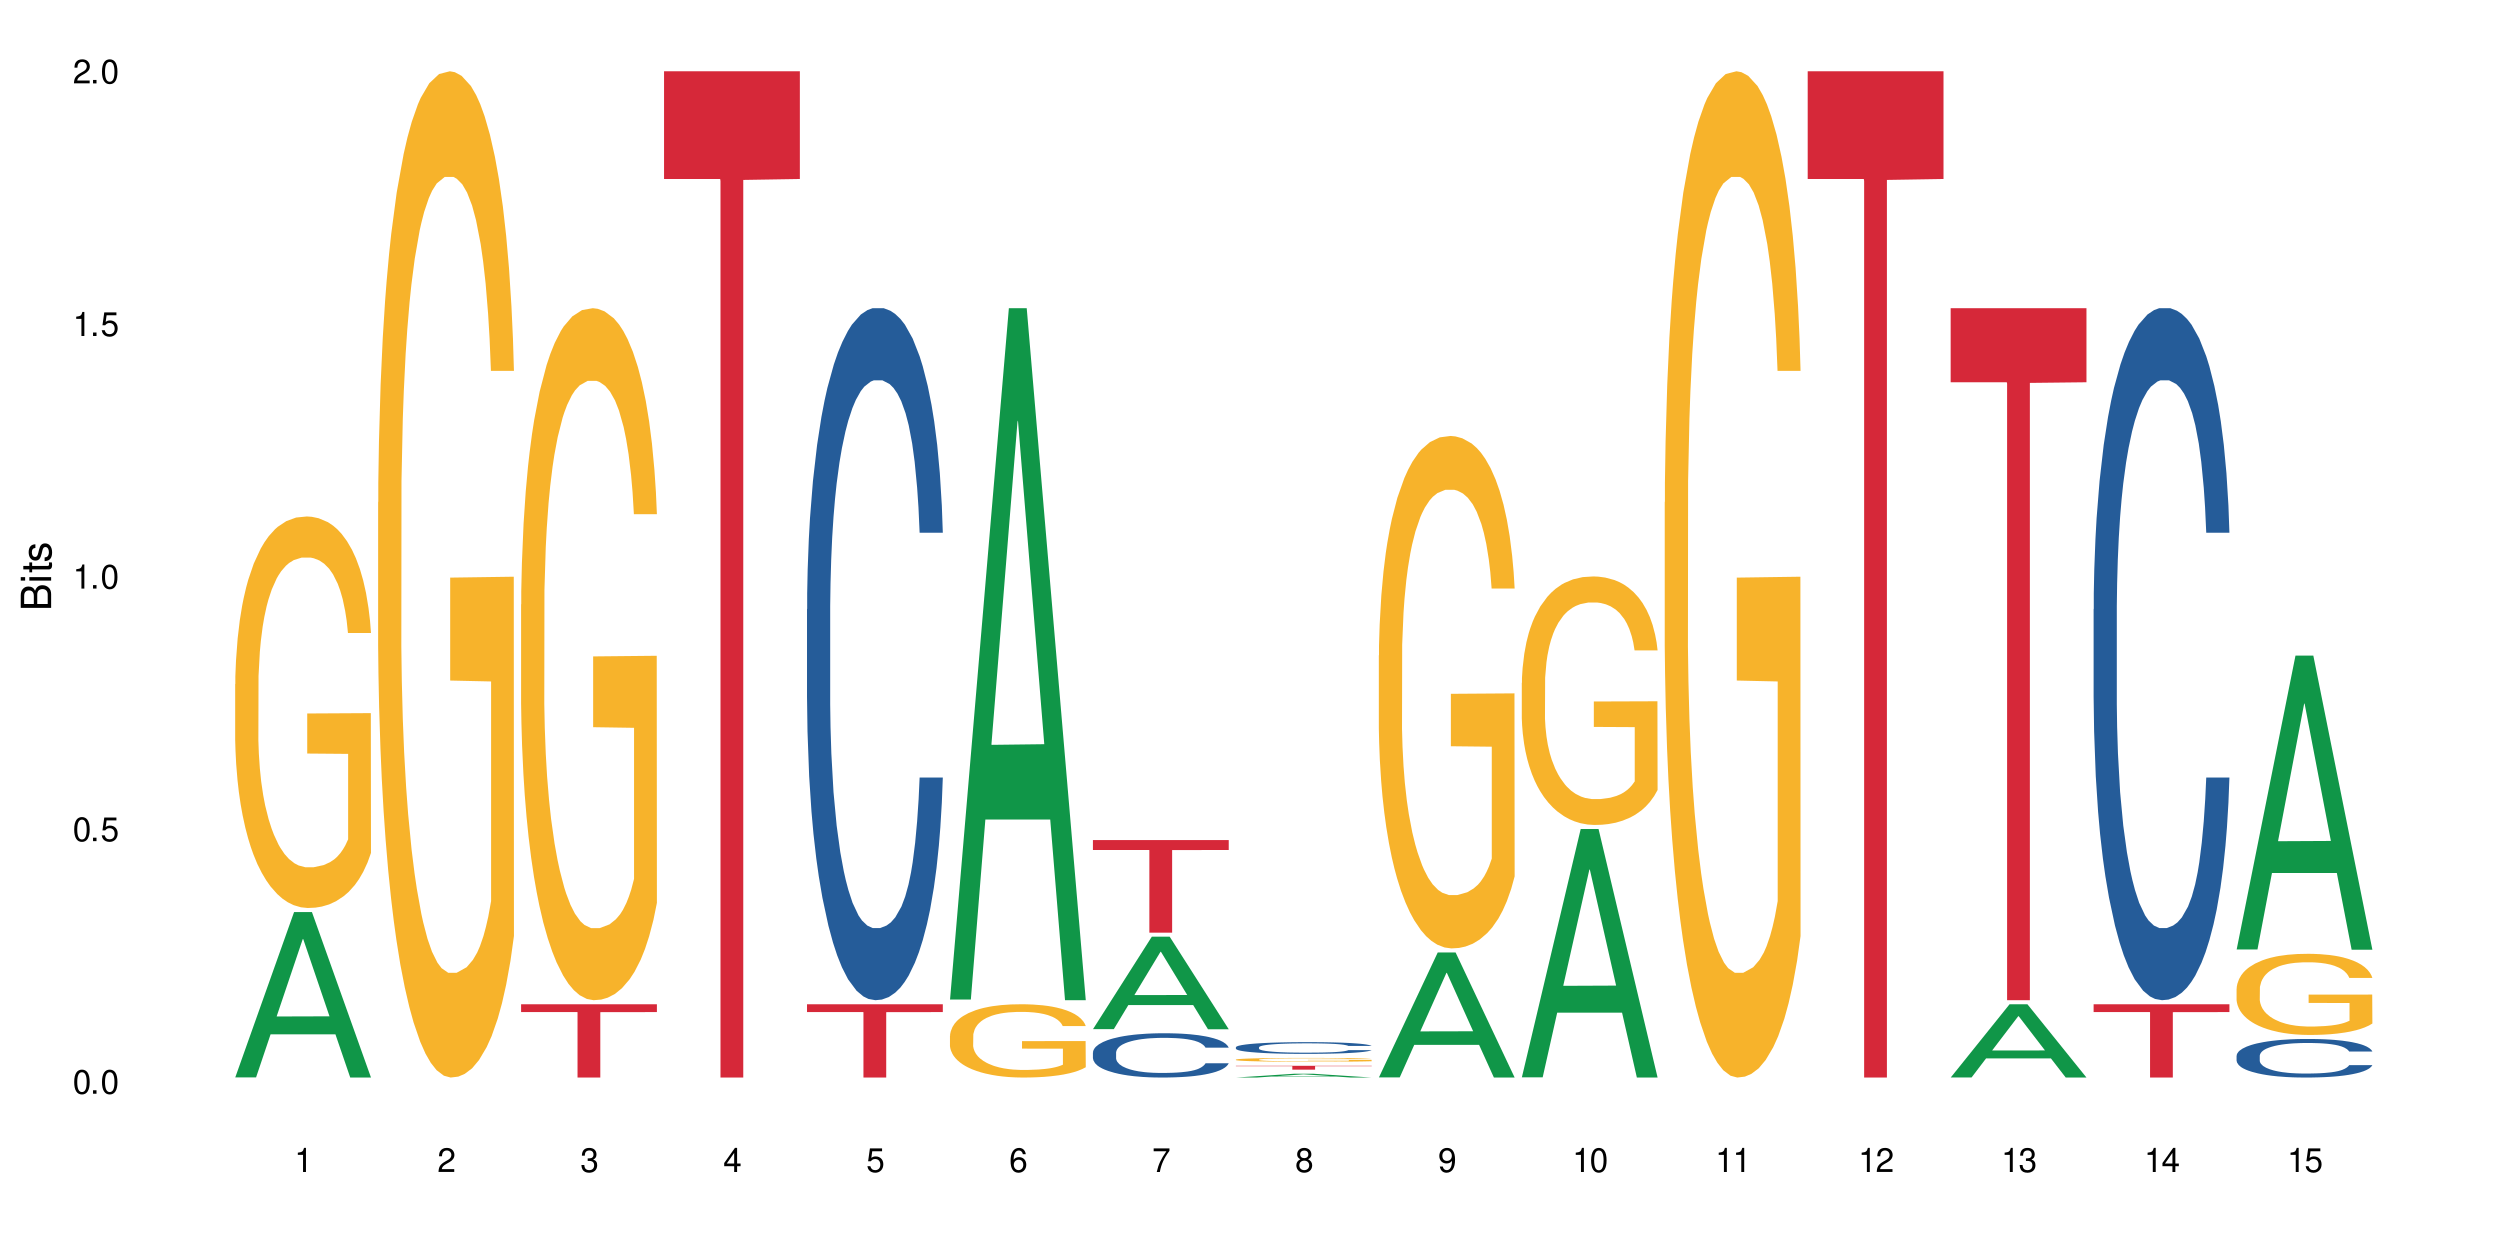 <?xml version="1.0" encoding="UTF-8"?>
<svg xmlns="http://www.w3.org/2000/svg" xmlns:xlink="http://www.w3.org/1999/xlink" width="720" height="360" viewBox="0 0 720 360">
<defs>
<g>
<g id="glyph-0-0">
</g>
<g id="glyph-0-1">
<path d="M 2.641 -6.938 C 2 -6.938 1.422 -6.656 1.078 -6.172 C 0.641 -5.562 0.406 -4.641 0.406 -3.359 C 0.406 -1.016 1.188 0.219 2.641 0.219 C 4.078 0.219 4.859 -1.016 4.859 -3.297 C 4.859 -4.641 4.656 -5.547 4.203 -6.172 C 3.844 -6.656 3.281 -6.938 2.641 -6.938 Z M 2.641 -6.188 C 3.547 -6.188 4 -5.25 4 -3.375 C 4 -1.406 3.562 -0.484 2.625 -0.484 C 1.734 -0.484 1.281 -1.438 1.281 -3.344 C 1.281 -5.25 1.734 -6.188 2.641 -6.188 Z M 2.641 -6.188 "/>
</g>
<g id="glyph-0-2">
<path d="M 1.828 -1 L 0.828 -1 L 0.828 0 L 1.828 0 Z M 1.828 -1 "/>
</g>
<g id="glyph-0-3">
<path d="M 4.562 -6.797 L 1.062 -6.797 L 0.547 -3.094 L 1.328 -3.094 C 1.719 -3.562 2.047 -3.734 2.578 -3.734 C 3.484 -3.734 4.062 -3.109 4.062 -2.094 C 4.062 -1.125 3.484 -0.531 2.578 -0.531 C 1.828 -0.531 1.375 -0.906 1.188 -1.672 L 0.328 -1.672 C 0.453 -1.109 0.547 -0.844 0.75 -0.594 C 1.125 -0.078 1.828 0.219 2.594 0.219 C 3.969 0.219 4.922 -0.781 4.922 -2.219 C 4.922 -3.562 4.031 -4.484 2.719 -4.484 C 2.25 -4.484 1.859 -4.359 1.469 -4.062 L 1.734 -5.969 L 4.562 -5.969 Z M 4.562 -6.797 "/>
</g>
<g id="glyph-0-4">
<path d="M 2.484 -4.938 L 2.484 0 L 3.328 0 L 3.328 -6.938 L 2.766 -6.938 C 2.469 -5.875 2.281 -5.734 0.984 -5.562 L 0.984 -4.938 Z M 2.484 -4.938 "/>
</g>
<g id="glyph-0-5">
<path d="M 4.859 -0.828 L 1.281 -0.828 C 1.359 -1.406 1.672 -1.781 2.5 -2.281 L 3.469 -2.828 C 4.406 -3.344 4.906 -4.062 4.906 -4.906 C 4.906 -5.484 4.672 -6.031 4.266 -6.406 C 3.859 -6.766 3.375 -6.938 2.719 -6.938 C 1.859 -6.938 1.219 -6.625 0.844 -6.031 C 0.609 -5.672 0.5 -5.234 0.484 -4.531 L 1.328 -4.531 C 1.359 -5.016 1.406 -5.281 1.531 -5.516 C 1.75 -5.938 2.188 -6.203 2.703 -6.203 C 3.469 -6.203 4.031 -5.641 4.031 -4.891 C 4.031 -4.344 3.719 -3.859 3.125 -3.516 L 2.234 -3 C 0.812 -2.172 0.406 -1.531 0.328 -0.016 L 4.859 -0.016 Z M 4.859 -0.828 "/>
</g>
<g id="glyph-0-6">
<path d="M 2.125 -3.188 L 2.578 -3.188 C 3.5 -3.188 3.984 -2.766 3.984 -1.922 C 3.984 -1.062 3.469 -0.531 2.594 -0.531 C 1.656 -0.531 1.203 -1 1.156 -2.016 L 0.312 -2.016 C 0.344 -1.453 0.438 -1.094 0.609 -0.781 C 0.953 -0.109 1.625 0.219 2.547 0.219 C 3.953 0.219 4.859 -0.625 4.859 -1.938 C 4.859 -2.828 4.516 -3.297 3.703 -3.594 C 4.344 -3.844 4.656 -4.328 4.656 -5.031 C 4.656 -6.219 3.875 -6.938 2.578 -6.938 C 1.203 -6.938 0.484 -6.172 0.453 -4.703 L 1.297 -4.703 C 1.312 -5.125 1.344 -5.359 1.453 -5.578 C 1.641 -5.969 2.062 -6.203 2.594 -6.203 C 3.344 -6.203 3.797 -5.75 3.797 -5 C 3.797 -4.516 3.609 -4.219 3.25 -4.047 C 3.016 -3.953 2.703 -3.922 2.125 -3.906 Z M 2.125 -3.188 "/>
</g>
<g id="glyph-0-7">
<path d="M 3.141 -1.672 L 3.141 0 L 3.984 0 L 3.984 -1.672 L 4.984 -1.672 L 4.984 -2.438 L 3.984 -2.438 L 3.984 -6.938 L 3.359 -6.938 L 0.266 -2.578 L 0.266 -1.672 Z M 3.141 -2.438 L 1 -2.438 L 3.141 -5.5 Z M 3.141 -2.438 "/>
</g>
<g id="glyph-0-8">
<path d="M 4.781 -5.125 C 4.609 -6.266 3.891 -6.938 2.844 -6.938 C 2.094 -6.938 1.422 -6.578 1.031 -5.953 C 0.594 -5.266 0.406 -4.422 0.406 -3.172 C 0.406 -2 0.578 -1.25 0.984 -0.641 C 1.359 -0.078 1.953 0.219 2.703 0.219 C 3.984 0.219 4.922 -0.75 4.922 -2.094 C 4.922 -3.375 4.062 -4.281 2.844 -4.281 C 2.172 -4.281 1.641 -4.031 1.281 -3.516 C 1.281 -5.234 1.828 -6.188 2.797 -6.188 C 3.391 -6.188 3.797 -5.797 3.938 -5.125 Z M 2.734 -3.531 C 3.547 -3.531 4.062 -2.953 4.062 -2.031 C 4.062 -1.156 3.484 -0.531 2.703 -0.531 C 1.922 -0.531 1.328 -1.188 1.328 -2.078 C 1.328 -2.938 1.906 -3.531 2.734 -3.531 Z M 2.734 -3.531 "/>
</g>
<g id="glyph-0-9">
<path d="M 4.984 -6.797 L 0.438 -6.797 L 0.438 -5.969 L 4.109 -5.969 C 2.5 -3.656 1.828 -2.234 1.328 0 L 2.219 0 C 2.594 -2.172 3.453 -4.047 4.984 -6.094 Z M 4.984 -6.797 "/>
</g>
<g id="glyph-0-10">
<path d="M 3.75 -3.656 C 4.469 -4.094 4.688 -4.438 4.688 -5.078 C 4.688 -6.172 3.844 -6.938 2.641 -6.938 C 1.438 -6.938 0.594 -6.172 0.594 -5.094 C 0.594 -4.438 0.812 -4.094 1.516 -3.656 C 0.734 -3.266 0.359 -2.703 0.359 -1.922 C 0.359 -0.656 1.281 0.219 2.641 0.219 C 3.984 0.219 4.922 -0.656 4.922 -1.922 C 4.922 -2.703 4.531 -3.266 3.75 -3.656 Z M 2.641 -6.188 C 3.359 -6.188 3.812 -5.75 3.812 -5.062 C 3.812 -4.406 3.344 -3.984 2.641 -3.984 C 1.922 -3.984 1.453 -4.406 1.453 -5.078 C 1.453 -5.75 1.922 -6.188 2.641 -6.188 Z M 2.641 -3.266 C 3.484 -3.266 4.062 -2.719 4.062 -1.906 C 4.062 -1.078 3.484 -0.531 2.625 -0.531 C 1.797 -0.531 1.219 -1.094 1.219 -1.906 C 1.219 -2.719 1.781 -3.266 2.641 -3.266 Z M 2.641 -3.266 "/>
</g>
<g id="glyph-0-11">
<path d="M 0.516 -1.578 C 0.672 -0.453 1.406 0.219 2.438 0.219 C 3.188 0.219 3.859 -0.141 4.266 -0.766 C 4.688 -1.453 4.891 -2.297 4.891 -3.547 C 4.891 -4.719 4.703 -5.453 4.312 -6.078 C 3.938 -6.641 3.344 -6.938 2.594 -6.938 C 1.297 -6.938 0.359 -5.969 0.359 -4.625 C 0.359 -3.344 1.234 -2.453 2.453 -2.453 C 3.094 -2.453 3.578 -2.672 4.016 -3.203 C 4 -1.484 3.469 -0.531 2.5 -0.531 C 1.906 -0.531 1.484 -0.906 1.359 -1.578 Z M 2.578 -6.203 C 3.375 -6.203 3.969 -5.531 3.969 -4.641 C 3.969 -3.797 3.391 -3.188 2.547 -3.188 C 1.734 -3.188 1.234 -3.766 1.234 -4.688 C 1.234 -5.562 1.797 -6.203 2.578 -6.203 Z M 2.578 -6.203 "/>
</g>
<g id="glyph-1-0">
</g>
<g id="glyph-1-1">
<path d="M 0 -0.953 L 0 -4.891 C 0 -5.719 -0.234 -6.344 -0.734 -6.797 C -1.188 -7.234 -1.812 -7.469 -2.5 -7.469 C -3.547 -7.469 -4.188 -7 -4.625 -5.875 C -4.984 -6.688 -5.625 -7.094 -6.531 -7.094 C -7.172 -7.094 -7.734 -6.859 -8.141 -6.391 C -8.562 -5.922 -8.75 -5.344 -8.75 -4.5 L -8.75 -0.953 Z M -4.984 -2.062 L -7.766 -2.062 L -7.766 -4.219 C -7.766 -4.844 -7.688 -5.203 -7.453 -5.5 C -7.219 -5.812 -6.859 -5.969 -6.375 -5.969 C -5.891 -5.969 -5.531 -5.812 -5.297 -5.5 C -5.062 -5.203 -4.984 -4.844 -4.984 -4.219 Z M -0.984 -2.062 L -4 -2.062 L -4 -4.781 C -4 -5.766 -3.438 -6.359 -2.484 -6.359 C -1.547 -6.359 -0.984 -5.766 -0.984 -4.781 Z M -0.984 -2.062 "/>
</g>
<g id="glyph-1-2">
<path d="M -6.281 -1.797 L -6.281 -0.797 L 0 -0.797 L 0 -1.797 Z M -8.75 -1.797 L -8.75 -0.797 L -7.484 -0.797 L -7.484 -1.797 Z M -8.75 -1.797 "/>
</g>
<g id="glyph-1-3">
<path d="M -6.281 -3.047 L -6.281 -2.016 L -8.016 -2.016 L -8.016 -1.016 L -6.281 -1.016 L -6.281 -0.172 L -5.469 -0.172 L -5.469 -1.016 L -0.719 -1.016 C -0.078 -1.016 0.281 -1.453 0.281 -2.234 C 0.281 -2.5 0.25 -2.719 0.188 -3.047 L -0.641 -3.047 C -0.609 -2.906 -0.594 -2.766 -0.594 -2.562 C -0.594 -2.141 -0.719 -2.016 -1.156 -2.016 L -5.469 -2.016 L -5.469 -3.047 Z M -6.281 -3.047 "/>
</g>
<g id="glyph-1-4">
<path d="M -4.531 -5.25 C -5.766 -5.25 -6.469 -4.422 -6.469 -2.969 C -6.469 -1.516 -5.719 -0.562 -4.547 -0.562 C -3.562 -0.562 -3.094 -1.062 -2.734 -2.562 L -2.516 -3.484 C -2.344 -4.188 -2.094 -4.469 -1.641 -4.469 C -1.047 -4.469 -0.641 -3.875 -0.641 -3 C -0.641 -2.453 -0.797 -2 -1.062 -1.75 C -1.25 -1.594 -1.422 -1.531 -1.875 -1.469 L -1.875 -0.406 C -0.422 -0.453 0.281 -1.266 0.281 -2.922 C 0.281 -4.5 -0.5 -5.516 -1.719 -5.516 C -2.656 -5.516 -3.172 -4.984 -3.469 -3.734 L -3.703 -2.766 C -3.891 -1.953 -4.156 -1.609 -4.594 -1.609 C -5.188 -1.609 -5.547 -2.125 -5.547 -2.938 C -5.547 -3.75 -5.203 -4.172 -4.531 -4.203 Z M -4.531 -5.25 "/>
</g>
</g>
</defs>
<rect x="-72" y="-36" width="864" height="432" fill="rgb(100%, 100%, 100%)" fill-opacity="1"/>
<path fill-rule="nonzero" fill="rgb(6.275%, 58.824%, 28.235%)" fill-opacity="1" d="M 67.73 310.289 L 67.773 310.242 L 84.695 262.668 L 89.836 262.668 L 106.844 310.332 L 100.867 310.332 L 96.605 297.891 L 77.926 297.891 L 73.75 310.289 L 67.73 310.289 L 79.723 292.746 L 94.895 292.699 L 87.328 270.457 L 87.246 270.41 L 87.16 270.547 L 79.684 292.699 L 79.723 292.746 Z M 67.73 310.289 "/>
<path fill-rule="nonzero" fill="rgb(96.863%, 70.196%, 16.863%)" fill-opacity="1" d="M 67.73 197.039 L 67.777 196.938 L 67.777 194.875 L 67.969 190.242 L 68.445 183.859 L 69.066 178.605 L 69.734 174.484 L 70.164 172.324 L 70.879 169.234 L 71.5 166.969 L 73.074 162.336 L 75.078 158.008 L 76.172 156.156 L 77.414 154.406 L 79.18 152.449 L 79.988 151.727 L 82.469 150.078 L 85.285 149.051 L 88.383 148.742 L 89.816 148.844 L 91.77 149.254 L 94.441 150.387 L 95.969 151.418 L 97.16 152.449 L 98.402 153.785 L 99.926 155.848 L 101.359 158.316 L 102.504 160.789 L 103.648 163.879 L 104.602 167.176 L 105.414 170.777 L 106.129 175.105 L 106.559 178.707 L 106.844 182.312 L 100.215 182.312 L 99.832 178.707 L 99.402 175.93 L 98.688 172.531 L 97.973 170.059 L 97.258 168.102 L 95.922 165.426 L 94.777 163.777 L 93.344 162.336 L 91.961 161.406 L 90.387 160.789 L 89.434 160.582 L 86.906 160.582 L 84.617 161.305 L 83.281 162.129 L 82.328 162.953 L 80.992 164.496 L 80.18 165.734 L 79.703 166.555 L 78.273 169.75 L 77.32 172.633 L 76.793 174.59 L 76.125 177.68 L 75.648 180.461 L 75.125 184.578 L 74.84 187.668 L 74.457 194.672 L 74.41 213.207 L 74.551 217.121 L 74.84 221.344 L 75.219 225.051 L 75.793 228.965 L 76.363 231.949 L 77.367 235.965 L 78.227 238.645 L 78.891 240.395 L 80.18 243.176 L 80.703 244.102 L 81.945 245.957 L 83.234 247.398 L 84.809 248.633 L 86 249.25 L 87.906 249.766 L 90.34 249.766 L 93.203 249.148 L 95.016 248.324 L 96.254 247.5 L 97.066 246.781 L 98.066 245.648 L 98.781 244.617 L 99.449 243.484 L 100.262 241.734 L 100.262 217.121 L 88.48 217.02 L 88.48 205.484 L 106.797 205.379 L 106.844 245.648 L 105.844 248.426 L 104.602 251.105 L 103.41 253.164 L 102.168 254.914 L 100.406 256.871 L 98.973 258.105 L 96.781 259.551 L 94.777 260.477 L 92.676 261.094 L 90.816 261.402 L 88.621 261.504 L 86.668 261.301 L 84.57 260.684 L 82.898 259.859 L 81.371 258.828 L 79.848 257.488 L 77.938 255.328 L 76.699 253.578 L 75.41 251.414 L 74.121 248.84 L 72.977 246.059 L 72.215 243.895 L 71.453 241.426 L 70.641 238.336 L 69.879 234.832 L 69.305 231.641 L 68.781 228.035 L 68.398 224.637 L 68.016 220.004 L 67.828 216.297 L 67.73 213.105 Z M 67.73 197.039 "/>
<path fill-rule="nonzero" fill="rgb(96.863%, 70.196%, 16.863%)" fill-opacity="1" d="M 108.902 144.652 L 108.949 144.387 L 108.949 139.094 L 109.141 127.184 L 109.617 110.777 L 110.238 97.277 L 110.906 86.691 L 111.336 81.133 L 112.051 73.195 L 112.672 67.371 L 114.246 55.461 L 116.25 44.348 L 117.344 39.582 L 118.586 35.082 L 120.352 30.055 L 121.16 28.203 L 123.641 23.965 L 126.457 21.32 L 129.555 20.527 L 130.988 20.789 L 132.941 21.848 L 135.613 24.762 L 137.141 27.406 L 138.332 30.055 L 139.574 33.496 L 141.098 38.789 L 142.531 45.141 L 143.676 51.492 L 144.82 59.43 L 145.773 67.902 L 146.586 77.164 L 147.301 88.281 L 147.73 97.543 L 148.016 106.805 L 141.387 106.805 L 141.004 97.543 L 140.574 90.398 L 139.859 81.664 L 139.145 75.312 L 138.43 70.281 L 137.094 63.402 L 135.949 59.168 L 134.516 55.461 L 133.133 53.078 L 131.559 51.492 L 130.605 50.961 L 128.078 50.961 L 125.789 52.816 L 124.453 54.934 L 123.5 57.051 L 122.164 61.02 L 121.352 64.195 L 120.875 66.312 L 119.445 74.516 L 118.488 81.93 L 117.965 86.957 L 117.297 94.898 L 116.82 102.043 L 116.297 112.629 L 116.008 120.57 L 115.629 138.566 L 115.582 186.207 L 115.723 196.262 L 116.008 207.113 L 116.391 216.641 L 116.965 226.699 L 117.535 234.375 L 118.539 244.695 L 119.395 251.578 L 120.062 256.078 L 121.352 263.223 L 121.875 265.605 L 123.117 270.367 L 124.406 274.074 L 125.98 277.25 L 127.172 278.836 L 129.078 280.16 L 131.512 280.16 L 134.375 278.574 L 136.188 276.457 L 137.426 274.34 L 138.238 272.484 L 139.238 269.574 L 139.953 266.926 L 140.621 264.016 L 141.434 259.516 L 141.434 196.262 L 129.652 195.996 L 129.652 166.355 L 147.969 166.09 L 148.016 269.574 L 147.016 276.719 L 145.773 283.602 L 144.582 288.895 L 143.34 293.395 L 141.578 298.422 L 140.145 301.598 L 137.949 305.305 L 135.949 307.688 L 133.848 309.273 L 131.988 310.066 L 129.793 310.332 L 127.84 309.805 L 125.742 308.215 L 124.07 306.098 L 122.543 303.453 L 121.02 300.012 L 119.109 294.453 L 117.871 289.953 L 116.582 284.395 L 115.293 277.777 L 114.148 270.633 L 113.387 265.074 L 112.625 258.723 L 111.812 250.781 L 111.051 241.785 L 110.477 233.578 L 109.953 224.316 L 109.57 215.582 L 109.188 203.672 L 108.996 194.145 L 108.902 185.941 Z M 108.902 144.652 "/>
<path fill-rule="nonzero" fill="rgb(96.863%, 70.196%, 16.863%)" fill-opacity="1" d="M 150.074 174.121 L 150.121 173.938 L 150.121 170.297 L 150.312 162.109 L 150.789 150.824 L 151.41 141.539 L 152.078 134.262 L 152.508 130.438 L 153.223 124.977 L 153.844 120.973 L 155.418 112.785 L 157.418 105.141 L 158.516 101.863 L 159.758 98.77 L 161.523 95.309 L 162.332 94.035 L 164.812 91.125 L 167.629 89.305 L 170.727 88.758 L 172.16 88.941 L 174.113 89.668 L 176.785 91.672 L 178.312 93.488 L 179.504 95.309 L 180.746 97.676 L 182.27 101.316 L 183.703 105.684 L 184.848 110.055 L 185.992 115.512 L 186.945 121.336 L 187.758 127.707 L 188.473 135.352 L 188.902 141.723 L 189.188 148.094 L 182.559 148.094 L 182.176 141.723 L 181.746 136.809 L 181.031 130.801 L 180.316 126.434 L 179.602 122.977 L 178.266 118.242 L 177.121 115.332 L 175.688 112.785 L 174.305 111.145 L 172.73 110.055 L 171.777 109.688 L 169.25 109.688 L 166.961 110.965 L 165.625 112.418 L 164.672 113.875 L 163.336 116.605 L 162.523 118.789 L 162.047 120.246 L 160.617 125.887 L 159.66 130.984 L 159.137 134.441 L 158.469 139.902 L 157.992 144.816 L 157.469 152.098 L 157.18 157.559 L 156.801 169.934 L 156.754 202.695 L 156.895 209.613 L 157.18 217.074 L 157.562 223.629 L 158.137 230.543 L 158.707 235.82 L 159.711 242.922 L 160.566 247.652 L 161.234 250.746 L 162.523 255.66 L 163.047 257.301 L 164.289 260.574 L 165.578 263.125 L 167.148 265.309 L 168.344 266.398 L 170.25 267.309 L 172.684 267.309 L 175.547 266.219 L 177.359 264.762 L 178.598 263.305 L 179.41 262.031 L 180.41 260.027 L 181.125 258.211 L 181.793 256.207 L 182.605 253.113 L 182.605 209.613 L 170.824 209.43 L 170.824 189.047 L 189.141 188.863 L 189.188 260.027 L 188.188 264.945 L 186.945 269.676 L 185.754 273.316 L 184.512 276.41 L 182.746 279.867 L 181.316 282.051 L 179.121 284.602 L 177.121 286.238 L 175.02 287.332 L 173.16 287.875 L 170.965 288.059 L 169.012 287.695 L 166.91 286.602 L 165.242 285.145 L 163.715 283.328 L 162.191 280.961 L 160.281 277.137 L 159.043 274.043 L 157.754 270.223 L 156.465 265.672 L 155.32 260.758 L 154.559 256.934 L 153.793 252.566 L 152.984 247.105 L 152.219 240.918 L 151.648 235.277 L 151.125 228.906 L 150.742 222.898 L 150.359 214.707 L 150.168 208.156 L 150.074 202.516 Z M 150.074 174.121 "/>
<path fill-rule="nonzero" fill="rgb(83.922%, 15.686%, 22.353%)" fill-opacity="1" d="M 150.074 289.223 L 189.188 289.223 L 189.188 291.48 L 172.887 291.504 L 172.887 310.332 L 166.328 310.332 L 166.328 291.523 L 166.234 291.48 L 150.074 291.48 Z M 150.074 289.223 "/>
<path fill-rule="nonzero" fill="rgb(83.922%, 15.686%, 22.353%)" fill-opacity="1" d="M 191.246 20.527 L 230.359 20.527 L 230.359 51.547 L 214.059 51.82 L 214.059 310.332 L 207.5 310.332 L 207.5 52.094 L 207.402 51.547 L 191.246 51.547 Z M 191.246 20.527 "/>
<path fill-rule="nonzero" fill="rgb(14.51%, 36.078%, 60%)" fill-opacity="1" d="M 232.418 175.473 L 232.465 175.293 L 232.465 170.918 L 232.609 163.996 L 232.941 155.254 L 233.277 149.242 L 234.133 138.492 L 235.328 128.109 L 236.566 120.094 L 237.473 115.355 L 238.285 111.711 L 240.145 104.973 L 241.336 101.512 L 242.625 98.414 L 244.199 95.316 L 245.344 93.496 L 247.918 90.578 L 249.828 89.305 L 251.305 88.758 L 254.504 88.758 L 256.41 89.488 L 257.793 90.398 L 259.32 91.855 L 260.609 93.496 L 262.848 97.504 L 264.852 102.602 L 265.758 105.52 L 267.191 111.164 L 268.285 116.633 L 269.051 121.367 L 269.91 128.109 L 270.672 136.305 L 271.246 145.598 L 271.531 153.43 L 264.852 153.43 L 264.52 146.145 L 264.137 140.496 L 263.422 133.027 L 262.707 127.742 L 261.703 122.461 L 260.797 119 L 259.559 115.539 L 258.461 113.352 L 257.316 111.711 L 256.219 110.617 L 254.121 109.527 L 251.688 109.527 L 250.781 109.891 L 248.922 111.348 L 247.918 112.621 L 246.488 115.172 L 245.488 117.543 L 244.293 121.184 L 243.484 124.281 L 242.48 129.02 L 241.766 133.207 L 240.957 139.223 L 240.48 143.773 L 240.051 148.875 L 239.668 154.887 L 239.383 161.266 L 239.191 168.004 L 239.094 174.562 L 239.094 202.801 L 239.191 209.359 L 239.43 217.012 L 240.051 228.121 L 240.957 237.777 L 242.004 245.43 L 243.008 250.895 L 243.578 253.445 L 244.344 256.359 L 245.535 260.004 L 247.25 263.648 L 248.254 265.105 L 249.781 266.562 L 251.355 267.289 L 253.453 267.289 L 255.312 266.562 L 256.555 265.652 L 257.84 264.195 L 259.605 261.098 L 260.703 258.184 L 261.656 254.719 L 262.371 251.258 L 262.848 248.344 L 263.566 242.695 L 264.137 236.504 L 264.566 230.125 L 264.852 223.934 L 271.531 223.934 L 271.246 231.219 L 270.816 238.324 L 270.387 243.609 L 269.719 249.984 L 268.953 255.633 L 267.859 262.008 L 266.953 266.199 L 265.758 270.75 L 264.66 274.215 L 263.469 277.309 L 261.703 280.953 L 260.559 282.777 L 259.32 284.414 L 257.84 285.871 L 255.98 287.148 L 253.977 287.875 L 252.117 288.059 L 250.113 287.695 L 248.637 286.965 L 246.68 285.324 L 244.246 282.047 L 242.48 278.586 L 241.098 275.125 L 239.906 271.48 L 238.57 266.562 L 236.852 258.547 L 235.805 252.352 L 235.09 247.25 L 234.277 240.145 L 233.707 233.77 L 233.039 223.566 L 232.559 210.633 L 232.418 200.613 Z M 232.418 175.473 "/>
<path fill-rule="nonzero" fill="rgb(83.922%, 15.686%, 22.353%)" fill-opacity="1" d="M 232.418 289.223 L 271.531 289.223 L 271.531 291.48 L 255.23 291.504 L 255.23 310.332 L 248.672 310.332 L 248.672 291.523 L 248.574 291.48 L 232.418 291.48 Z M 232.418 289.223 "/>
<path fill-rule="nonzero" fill="rgb(6.275%, 58.824%, 28.235%)" fill-opacity="1" d="M 273.59 287.871 L 273.629 287.684 L 290.555 88.758 L 295.695 88.758 L 312.703 288.059 L 306.727 288.059 L 302.465 236.035 L 283.785 236.035 L 279.605 287.871 L 273.59 287.871 L 285.582 214.516 L 300.75 214.328 L 293.188 121.32 L 293.105 121.133 L 293.02 121.695 L 285.539 214.328 L 285.582 214.516 Z M 273.59 287.871 "/>
<path fill-rule="nonzero" fill="rgb(96.863%, 70.196%, 16.863%)" fill-opacity="1" d="M 273.59 298.266 L 273.637 298.246 L 273.637 297.859 L 273.828 296.992 L 274.305 295.797 L 274.926 294.812 L 275.594 294.043 L 276.023 293.637 L 276.738 293.059 L 277.355 292.637 L 278.93 291.766 L 280.934 290.957 L 282.031 290.609 L 283.273 290.281 L 285.035 289.918 L 285.848 289.781 L 288.328 289.473 L 291.141 289.281 L 294.242 289.223 L 295.672 289.242 L 297.629 289.32 L 300.301 289.531 L 301.828 289.723 L 303.02 289.918 L 304.258 290.168 L 305.785 290.551 L 307.215 291.016 L 308.363 291.477 L 309.508 292.055 L 310.461 292.672 L 311.27 293.348 L 311.988 294.156 L 312.414 294.832 L 312.703 295.508 L 306.07 295.508 L 305.691 294.832 L 305.262 294.312 L 304.547 293.676 L 303.832 293.215 L 303.113 292.848 L 301.777 292.344 L 300.633 292.039 L 299.203 291.766 L 297.82 291.594 L 296.246 291.477 L 295.293 291.441 L 292.766 291.441 L 290.473 291.574 L 289.141 291.73 L 288.184 291.883 L 286.848 292.172 L 286.039 292.402 L 285.562 292.559 L 284.129 293.156 L 283.176 293.695 L 282.652 294.062 L 281.984 294.641 L 281.508 295.16 L 280.98 295.93 L 280.695 296.508 L 280.316 297.82 L 280.266 301.289 L 280.41 302.023 L 280.695 302.812 L 281.078 303.508 L 281.648 304.242 L 282.223 304.801 L 283.223 305.551 L 284.082 306.051 L 284.75 306.379 L 286.039 306.902 L 286.562 307.074 L 287.805 307.422 L 289.09 307.691 L 290.664 307.922 L 291.859 308.039 L 293.766 308.133 L 296.199 308.133 L 299.059 308.02 L 300.871 307.863 L 302.113 307.711 L 302.922 307.574 L 303.926 307.363 L 304.641 307.172 L 305.309 306.957 L 306.121 306.633 L 306.121 302.023 L 294.34 302.004 L 294.34 299.844 L 312.656 299.824 L 312.703 307.363 L 311.699 307.883 L 310.461 308.387 L 309.27 308.77 L 308.027 309.098 L 306.262 309.465 L 304.832 309.695 L 302.637 309.965 L 300.633 310.141 L 298.535 310.254 L 296.676 310.312 L 294.48 310.332 L 292.527 310.293 L 290.426 310.18 L 288.758 310.023 L 287.23 309.832 L 285.703 309.582 L 283.797 309.176 L 282.555 308.848 L 281.27 308.441 L 279.98 307.961 L 278.836 307.441 L 278.074 307.035 L 277.309 306.574 L 276.5 305.996 L 275.734 305.34 L 275.164 304.742 L 274.637 304.066 L 274.258 303.43 L 273.875 302.562 L 273.684 301.871 L 273.59 301.273 Z M 273.59 298.266 "/>
<path fill-rule="nonzero" fill="rgb(6.275%, 58.824%, 28.235%)" fill-opacity="1" d="M 314.762 296.398 L 314.801 296.371 L 331.727 269.766 L 336.867 269.766 L 353.875 296.422 L 347.898 296.422 L 343.637 289.465 L 324.957 289.465 L 320.777 296.398 L 314.762 296.398 L 326.754 286.586 L 341.922 286.559 L 334.359 274.121 L 334.273 274.094 L 334.191 274.172 L 326.711 286.559 L 326.754 286.586 Z M 314.762 296.398 "/>
<path fill-rule="nonzero" fill="rgb(14.51%, 36.078%, 60%)" fill-opacity="1" d="M 314.762 303.133 L 314.809 303.121 L 314.809 302.84 L 314.953 302.398 L 315.285 301.84 L 315.621 301.453 L 316.477 300.766 L 317.672 300.102 L 318.91 299.59 L 319.816 299.285 L 320.629 299.055 L 322.488 298.621 L 323.68 298.402 L 324.969 298.203 L 326.543 298.004 L 327.688 297.891 L 330.262 297.703 L 332.172 297.621 L 333.648 297.586 L 336.844 297.586 L 338.754 297.633 L 340.137 297.691 L 341.664 297.785 L 342.949 297.891 L 345.191 298.145 L 347.195 298.473 L 348.102 298.656 L 349.531 299.02 L 350.629 299.367 L 351.395 299.672 L 352.25 300.102 L 353.016 300.625 L 353.586 301.223 L 353.875 301.723 L 347.195 301.723 L 346.863 301.258 L 346.48 300.895 L 345.766 300.418 L 345.051 300.078 L 344.047 299.742 L 343.141 299.52 L 341.902 299.297 L 340.805 299.16 L 339.66 299.055 L 338.562 298.984 L 336.465 298.914 L 334.031 298.914 L 333.125 298.938 L 331.266 299.031 L 330.262 299.113 L 328.832 299.273 L 327.832 299.426 L 326.637 299.66 L 325.828 299.859 L 324.824 300.16 L 324.109 300.43 L 323.297 300.812 L 322.82 301.105 L 322.391 301.43 L 322.012 301.816 L 321.727 302.223 L 321.535 302.652 L 321.438 303.074 L 321.438 304.879 L 321.535 305.301 L 321.773 305.789 L 322.391 306.5 L 323.297 307.117 L 324.348 307.605 L 325.352 307.957 L 325.922 308.117 L 326.684 308.305 L 327.879 308.539 L 329.594 308.77 L 330.598 308.863 L 332.121 308.957 L 333.695 309.004 L 335.797 309.004 L 337.656 308.957 L 338.895 308.898 L 340.184 308.805 L 341.949 308.609 L 343.047 308.422 L 344 308.199 L 344.715 307.98 L 345.191 307.793 L 345.906 307.43 L 346.48 307.035 L 346.91 306.629 L 347.195 306.23 L 353.875 306.23 L 353.586 306.695 L 353.16 307.152 L 352.73 307.488 L 352.062 307.898 L 351.297 308.258 L 350.199 308.668 L 349.293 308.934 L 348.102 309.227 L 347.004 309.445 L 345.812 309.645 L 344.047 309.879 L 342.902 309.996 L 341.664 310.098 L 340.184 310.191 L 338.324 310.273 L 336.32 310.32 L 334.461 310.332 L 332.457 310.309 L 330.977 310.262 L 329.023 310.156 L 326.59 309.949 L 324.824 309.727 L 323.441 309.504 L 322.25 309.273 L 320.914 308.957 L 319.195 308.445 L 318.148 308.047 L 317.434 307.723 L 316.621 307.27 L 316.047 306.859 L 315.379 306.207 L 314.902 305.379 L 314.762 304.738 Z M 314.762 303.133 "/>
<path fill-rule="nonzero" fill="rgb(83.922%, 15.686%, 22.353%)" fill-opacity="1" d="M 314.762 241.945 L 353.875 241.945 L 353.875 244.797 L 337.574 244.824 L 337.574 268.602 L 331.016 268.602 L 331.016 244.848 L 330.918 244.797 L 314.762 244.797 Z M 314.762 241.945 "/>
<path fill-rule="nonzero" fill="rgb(6.275%, 58.824%, 28.235%)" fill-opacity="1" d="M 355.934 310.332 L 355.973 310.332 L 372.898 309.227 L 378.039 309.227 L 395.047 310.332 L 389.07 310.332 L 384.809 310.043 L 366.129 310.043 L 361.949 310.332 L 355.934 310.332 L 367.926 309.922 L 383.094 309.922 L 375.531 309.406 L 375.363 309.406 L 367.883 309.922 L 367.926 309.922 Z M 355.934 310.332 "/>
<path fill-rule="nonzero" fill="rgb(14.51%, 36.078%, 60%)" fill-opacity="1" d="M 355.934 301.609 L 355.98 301.605 L 355.98 301.531 L 356.125 301.414 L 356.457 301.266 L 356.789 301.164 L 357.648 300.98 L 358.844 300.805 L 360.082 300.668 L 360.988 300.59 L 361.801 300.527 L 363.66 300.414 L 364.852 300.355 L 366.141 300.301 L 367.715 300.25 L 368.859 300.219 L 371.434 300.168 L 373.344 300.148 L 374.82 300.137 L 378.016 300.137 L 379.926 300.148 L 381.309 300.164 L 382.836 300.191 L 384.121 300.219 L 386.363 300.285 L 388.367 300.371 L 389.273 300.422 L 390.703 300.52 L 391.801 300.609 L 392.566 300.691 L 393.422 300.805 L 394.188 300.945 L 394.758 301.102 L 395.047 301.234 L 388.367 301.234 L 388.035 301.109 L 387.652 301.016 L 386.938 300.887 L 386.223 300.801 L 385.219 300.711 L 384.312 300.652 L 383.074 300.594 L 381.977 300.555 L 380.832 300.527 L 379.734 300.508 L 377.637 300.488 L 375.203 300.488 L 374.297 300.496 L 372.438 300.52 L 371.434 300.543 L 370.004 300.586 L 369 300.625 L 367.809 300.688 L 367 300.742 L 365.996 300.82 L 365.281 300.891 L 364.469 300.992 L 363.992 301.07 L 363.562 301.156 L 363.184 301.258 L 362.895 301.367 L 362.707 301.48 L 362.609 301.594 L 362.609 302.07 L 362.707 302.184 L 362.945 302.312 L 363.562 302.5 L 364.469 302.664 L 365.52 302.793 L 366.52 302.887 L 367.094 302.93 L 367.855 302.98 L 369.051 303.043 L 370.766 303.105 L 371.77 303.129 L 373.293 303.152 L 374.867 303.164 L 376.969 303.164 L 378.828 303.152 L 380.066 303.137 L 381.355 303.113 L 383.121 303.059 L 384.219 303.012 L 385.172 302.953 L 385.887 302.895 L 386.363 302.844 L 387.078 302.75 L 387.652 302.645 L 388.082 302.535 L 388.367 302.43 L 395.047 302.43 L 394.758 302.555 L 394.328 302.676 L 393.902 302.766 L 393.234 302.871 L 392.469 302.969 L 391.371 303.074 L 390.465 303.148 L 389.273 303.223 L 388.176 303.281 L 386.984 303.336 L 385.219 303.398 L 384.074 303.43 L 382.836 303.457 L 381.355 303.48 L 379.496 303.504 L 377.492 303.516 L 375.633 303.516 L 373.629 303.512 L 372.148 303.5 L 370.195 303.473 L 367.762 303.414 L 365.996 303.355 L 364.613 303.297 L 363.422 303.238 L 362.086 303.152 L 360.367 303.016 L 359.32 302.91 L 358.602 302.824 L 357.793 302.703 L 357.219 302.598 L 356.551 302.426 L 356.074 302.203 L 355.934 302.035 Z M 355.934 301.609 "/>
<path fill-rule="nonzero" fill="rgb(96.863%, 70.196%, 16.863%)" fill-opacity="1" d="M 355.934 305.156 L 355.98 305.156 L 355.98 305.133 L 356.172 305.09 L 356.648 305.027 L 357.27 304.977 L 357.938 304.934 L 358.363 304.914 L 359.082 304.883 L 359.699 304.859 L 361.273 304.816 L 363.277 304.773 L 364.375 304.754 L 365.613 304.738 L 367.379 304.719 L 368.191 304.711 L 370.672 304.695 L 373.484 304.684 L 376.586 304.68 L 378.016 304.684 L 379.973 304.688 L 382.645 304.699 L 384.172 304.707 L 385.363 304.719 L 386.602 304.73 L 388.129 304.75 L 389.559 304.777 L 390.703 304.801 L 391.848 304.828 L 392.805 304.863 L 393.613 304.898 L 394.328 304.941 L 394.758 304.977 L 395.047 305.012 L 388.414 305.012 L 388.035 304.977 L 387.605 304.949 L 386.891 304.914 L 386.172 304.891 L 385.457 304.871 L 384.121 304.844 L 382.977 304.828 L 381.547 304.816 L 380.164 304.805 L 378.59 304.801 L 377.637 304.797 L 375.105 304.797 L 372.816 304.805 L 371.48 304.812 L 370.527 304.82 L 369.191 304.836 L 368.383 304.848 L 367.906 304.855 L 366.473 304.887 L 365.52 304.918 L 364.996 304.934 L 364.328 304.965 L 363.852 304.992 L 363.324 305.035 L 363.039 305.062 L 362.656 305.133 L 362.609 305.316 L 362.754 305.352 L 363.039 305.395 L 363.422 305.43 L 363.992 305.469 L 364.566 305.5 L 365.566 305.539 L 366.426 305.566 L 367.094 305.582 L 368.383 305.609 L 368.906 305.617 L 370.148 305.637 L 371.434 305.652 L 373.008 305.664 L 374.199 305.668 L 376.109 305.672 L 378.543 305.672 L 381.402 305.668 L 383.215 305.66 L 384.457 305.652 L 385.266 305.645 L 386.27 305.633 L 386.984 305.625 L 387.652 305.613 L 388.461 305.594 L 388.461 305.352 L 376.68 305.352 L 376.68 305.238 L 394.996 305.238 L 395.047 305.633 L 394.043 305.66 L 392.805 305.688 L 391.609 305.707 L 390.371 305.723 L 388.605 305.742 L 387.176 305.754 L 384.98 305.77 L 382.977 305.777 L 380.879 305.785 L 379.02 305.789 L 376.824 305.789 L 374.867 305.785 L 372.77 305.781 L 371.102 305.773 L 368.047 305.75 L 366.141 305.727 L 364.898 305.711 L 363.613 305.691 L 362.324 305.664 L 361.18 305.637 L 360.414 305.617 L 359.652 305.594 L 358.844 305.562 L 358.078 305.527 L 357.508 305.496 L 356.98 305.461 L 356.602 305.426 L 356.219 305.383 L 356.027 305.344 L 355.934 305.312 Z M 355.934 305.156 "/>
<path fill-rule="nonzero" fill="rgb(83.922%, 15.686%, 22.353%)" fill-opacity="1" d="M 355.934 306.953 L 395.047 306.953 L 395.047 307.07 L 378.746 307.074 L 378.746 308.062 L 372.188 308.062 L 372.188 307.074 L 372.09 307.07 L 355.934 307.07 Z M 355.934 306.953 "/>
<path fill-rule="nonzero" fill="rgb(6.275%, 58.824%, 28.235%)" fill-opacity="1" d="M 397.105 310.297 L 397.145 310.266 L 414.07 274.309 L 419.211 274.309 L 436.219 310.332 L 430.242 310.332 L 425.98 300.93 L 407.301 300.93 L 403.121 310.297 L 397.105 310.297 L 409.098 297.039 L 424.266 297.004 L 416.703 280.195 L 416.617 280.16 L 416.535 280.262 L 409.055 297.004 L 409.098 297.039 Z M 397.105 310.297 "/>
<path fill-rule="nonzero" fill="rgb(96.863%, 70.196%, 16.863%)" fill-opacity="1" d="M 397.105 188.77 L 397.152 188.637 L 397.152 185.938 L 397.344 179.875 L 397.82 171.516 L 398.441 164.645 L 399.105 159.25 L 399.535 156.422 L 400.254 152.379 L 400.871 149.414 L 402.445 143.348 L 404.449 137.688 L 405.547 135.262 L 406.785 132.969 L 408.551 130.406 L 409.363 129.465 L 411.844 127.309 L 414.656 125.961 L 417.758 125.555 L 419.188 125.691 L 421.145 126.23 L 423.816 127.711 L 425.34 129.059 L 426.535 130.406 L 427.773 132.16 L 429.301 134.855 L 430.73 138.09 L 431.875 141.324 L 433.02 145.367 L 433.977 149.684 L 434.785 154.398 L 435.5 160.062 L 435.93 164.777 L 436.219 169.496 L 429.586 169.496 L 429.207 164.777 L 428.777 161.141 L 428.059 156.691 L 427.344 153.457 L 426.629 150.895 L 425.293 147.391 L 424.148 145.234 L 422.719 143.348 L 421.336 142.133 L 419.762 141.324 L 418.809 141.055 L 416.277 141.055 L 413.988 142 L 412.652 143.078 L 411.699 144.156 L 410.363 146.18 L 409.555 147.797 L 409.078 148.875 L 407.645 153.051 L 406.691 156.824 L 406.168 159.387 L 405.5 163.43 L 405.023 167.07 L 404.496 172.461 L 404.211 176.504 L 403.828 185.668 L 403.781 209.93 L 403.926 215.051 L 404.211 220.578 L 404.594 225.43 L 405.164 230.551 L 405.738 234.461 L 406.738 239.719 L 407.598 243.223 L 408.266 245.512 L 409.555 249.152 L 410.078 250.367 L 411.316 252.793 L 412.605 254.68 L 414.18 256.297 L 415.371 257.105 L 417.281 257.777 L 419.715 257.777 L 422.574 256.969 L 424.387 255.891 L 425.629 254.812 L 426.438 253.871 L 427.441 252.387 L 428.156 251.039 L 428.824 249.559 L 429.633 247.266 L 429.633 215.051 L 417.852 214.918 L 417.852 199.82 L 436.168 199.688 L 436.219 252.387 L 435.215 256.027 L 433.977 259.531 L 432.781 262.227 L 431.543 264.52 L 429.777 267.078 L 428.348 268.695 L 426.152 270.582 L 424.148 271.797 L 422.051 272.605 L 420.191 273.008 L 417.996 273.145 L 416.039 272.875 L 413.941 272.066 L 412.273 270.988 L 410.746 269.641 L 409.219 267.887 L 407.312 265.059 L 406.07 262.766 L 404.785 259.934 L 403.496 256.566 L 402.352 252.926 L 401.586 250.098 L 400.824 246.863 L 400.012 242.816 L 399.25 238.234 L 398.68 234.059 L 398.152 229.34 L 397.773 224.891 L 397.391 218.828 L 397.199 213.973 L 397.105 209.797 Z M 397.105 188.77 "/>
<path fill-rule="nonzero" fill="rgb(6.275%, 58.824%, 28.235%)" fill-opacity="1" d="M 438.277 310.266 L 438.316 310.199 L 455.242 238.754 L 460.383 238.754 L 477.387 310.332 L 471.414 310.332 L 467.152 291.648 L 448.473 291.648 L 444.293 310.266 L 438.277 310.266 L 450.27 283.918 L 465.438 283.852 L 457.875 250.449 L 457.789 250.383 L 457.707 250.582 L 450.227 283.852 L 450.27 283.918 Z M 438.277 310.266 "/>
<path fill-rule="nonzero" fill="rgb(96.863%, 70.196%, 16.863%)" fill-opacity="1" d="M 438.277 196.668 L 438.324 196.605 L 438.324 195.297 L 438.516 192.355 L 438.992 188.301 L 439.609 184.969 L 440.277 182.352 L 440.707 180.98 L 441.422 179.02 L 442.043 177.582 L 443.617 174.641 L 445.621 171.895 L 446.719 170.719 L 447.957 169.605 L 449.723 168.363 L 450.535 167.906 L 453.016 166.859 L 455.828 166.207 L 458.93 166.012 L 460.359 166.078 L 462.316 166.34 L 464.988 167.059 L 466.512 167.711 L 467.707 168.363 L 468.945 169.215 L 470.473 170.523 L 471.902 172.09 L 473.047 173.66 L 474.191 175.621 L 475.148 177.711 L 475.957 180 L 476.672 182.746 L 477.102 185.035 L 477.387 187.32 L 470.758 187.32 L 470.375 185.035 L 469.949 183.27 L 469.23 181.113 L 468.516 179.543 L 467.801 178.301 L 466.465 176.602 L 465.32 175.555 L 463.891 174.641 L 462.508 174.051 L 460.934 173.66 L 459.977 173.527 L 457.449 173.527 L 455.16 173.984 L 453.824 174.508 L 452.871 175.031 L 451.535 176.012 L 450.727 176.797 L 450.246 177.32 L 448.816 179.348 L 447.863 181.176 L 447.34 182.418 L 446.672 184.379 L 446.195 186.145 L 445.668 188.758 L 445.383 190.719 L 445 195.164 L 444.953 206.934 L 445.098 209.414 L 445.383 212.098 L 445.766 214.449 L 446.336 216.934 L 446.91 218.828 L 447.91 221.379 L 448.77 223.078 L 449.438 224.188 L 450.727 225.953 L 451.25 226.543 L 452.488 227.719 L 453.777 228.633 L 455.352 229.418 L 456.543 229.812 L 458.453 230.137 L 460.883 230.137 L 463.746 229.746 L 465.559 229.223 L 466.801 228.699 L 467.609 228.242 L 468.613 227.523 L 469.328 226.871 L 469.996 226.148 L 470.805 225.039 L 470.805 209.414 L 459.023 209.352 L 459.023 202.031 L 477.34 201.965 L 477.387 227.523 L 476.387 229.289 L 475.148 230.988 L 473.953 232.297 L 472.715 233.406 L 470.949 234.648 L 469.52 235.434 L 467.324 236.348 L 465.32 236.938 L 463.223 237.328 L 461.363 237.523 L 459.168 237.59 L 457.211 237.461 L 455.113 237.066 L 453.445 236.543 L 451.918 235.891 L 450.391 235.039 L 448.484 233.668 L 447.242 232.555 L 445.953 231.184 L 444.668 229.551 L 443.523 227.785 L 442.758 226.41 L 441.996 224.844 L 441.184 222.883 L 440.422 220.66 L 439.848 218.633 L 439.324 216.344 L 438.941 214.188 L 438.562 211.246 L 438.371 208.895 L 438.277 206.867 Z M 438.277 196.668 "/>
<path fill-rule="nonzero" fill="rgb(96.863%, 70.196%, 16.863%)" fill-opacity="1" d="M 479.445 144.652 L 479.496 144.387 L 479.496 139.094 L 479.688 127.184 L 480.164 110.777 L 480.781 97.277 L 481.449 86.691 L 481.879 81.133 L 482.594 73.195 L 483.215 67.371 L 484.789 55.461 L 486.793 44.348 L 487.891 39.582 L 489.129 35.082 L 490.895 30.055 L 491.707 28.203 L 494.188 23.965 L 497 21.32 L 500.102 20.527 L 501.531 20.789 L 503.488 21.848 L 506.16 24.762 L 507.684 27.406 L 508.879 30.055 L 510.117 33.496 L 511.645 38.789 L 513.074 45.141 L 514.219 51.492 L 515.363 59.43 L 516.316 67.902 L 517.129 77.164 L 517.844 88.281 L 518.273 97.543 L 518.559 106.805 L 511.93 106.805 L 511.547 97.543 L 511.121 90.398 L 510.402 81.664 L 509.688 75.312 L 508.973 70.281 L 507.637 63.402 L 506.492 59.168 L 505.062 55.461 L 503.68 53.078 L 502.105 51.492 L 501.148 50.961 L 498.621 50.961 L 496.332 52.816 L 494.996 54.934 L 494.043 57.051 L 492.707 61.02 L 491.898 64.195 L 491.418 66.312 L 489.988 74.516 L 489.035 81.93 L 488.512 86.957 L 487.844 94.898 L 487.363 102.043 L 486.84 112.629 L 486.555 120.57 L 486.172 138.566 L 486.125 186.207 L 486.27 196.262 L 486.555 207.113 L 486.938 216.641 L 487.508 226.699 L 488.082 234.375 L 489.082 244.695 L 489.941 251.578 L 490.609 256.078 L 491.898 263.223 L 492.422 265.605 L 493.66 270.367 L 494.949 274.074 L 496.523 277.25 L 497.715 278.836 L 499.625 280.16 L 502.055 280.16 L 504.918 278.574 L 506.73 276.457 L 507.973 274.34 L 508.781 272.484 L 509.785 269.574 L 510.5 266.926 L 511.168 264.016 L 511.977 259.516 L 511.977 196.262 L 500.195 195.996 L 500.195 166.355 L 518.512 166.09 L 518.559 269.574 L 517.559 276.719 L 516.316 283.602 L 515.125 288.895 L 513.887 293.395 L 512.121 298.422 L 510.691 301.598 L 508.496 305.305 L 506.492 307.688 L 504.395 309.273 L 502.535 310.066 L 500.34 310.332 L 498.383 309.805 L 496.285 308.215 L 494.617 306.098 L 493.09 303.453 L 491.562 300.012 L 489.656 294.453 L 488.414 289.953 L 487.125 284.395 L 485.84 277.777 L 484.695 270.633 L 483.93 265.074 L 483.168 258.723 L 482.355 250.781 L 481.594 241.785 L 481.02 233.578 L 480.496 224.316 L 480.113 215.582 L 479.734 203.672 L 479.543 194.145 L 479.445 185.941 Z M 479.445 144.652 "/>
<path fill-rule="nonzero" fill="rgb(83.922%, 15.686%, 22.353%)" fill-opacity="1" d="M 520.617 20.527 L 559.73 20.527 L 559.73 51.547 L 543.43 51.82 L 543.43 310.332 L 536.871 310.332 L 536.871 52.094 L 536.777 51.547 L 520.617 51.547 Z M 520.617 20.527 "/>
<path fill-rule="nonzero" fill="rgb(6.275%, 58.824%, 28.235%)" fill-opacity="1" d="M 561.789 310.312 L 561.832 310.293 L 578.758 289.223 L 583.895 289.223 L 600.902 310.332 L 594.93 310.332 L 590.664 304.82 L 571.988 304.82 L 567.809 310.312 L 561.789 310.312 L 573.785 302.543 L 588.953 302.523 L 581.387 292.672 L 581.305 292.652 L 581.223 292.711 L 573.742 302.523 L 573.785 302.543 Z M 561.789 310.312 "/>
<path fill-rule="nonzero" fill="rgb(83.922%, 15.686%, 22.353%)" fill-opacity="1" d="M 561.789 88.758 L 600.902 88.758 L 600.902 110.09 L 584.602 110.277 L 584.602 288.059 L 578.043 288.059 L 578.043 110.465 L 577.949 110.09 L 561.789 110.09 Z M 561.789 88.758 "/>
<path fill-rule="nonzero" fill="rgb(14.51%, 36.078%, 60%)" fill-opacity="1" d="M 602.961 175.473 L 603.008 175.293 L 603.008 170.918 L 603.152 163.996 L 603.488 155.254 L 603.82 149.242 L 604.68 138.492 L 605.871 128.109 L 607.113 120.094 L 608.02 115.355 L 608.828 111.711 L 610.688 104.973 L 611.883 101.512 L 613.168 98.414 L 614.742 95.316 L 615.887 93.496 L 618.465 90.578 L 620.371 89.305 L 621.852 88.758 L 625.047 88.758 L 626.953 89.488 L 628.336 90.398 L 629.863 91.855 L 631.152 93.496 L 633.395 97.504 L 635.398 102.602 L 636.305 105.52 L 637.734 111.164 L 638.832 116.633 L 639.594 121.367 L 640.453 128.109 L 641.215 136.305 L 641.789 145.598 L 642.074 153.43 L 635.398 153.43 L 635.062 146.145 L 634.684 140.496 L 633.965 133.027 L 633.25 127.742 L 632.25 122.461 L 631.344 119 L 630.102 115.539 L 629.004 113.352 L 627.859 111.711 L 626.766 110.617 L 624.664 109.527 L 622.23 109.527 L 621.324 109.891 L 619.465 111.348 L 618.465 112.621 L 617.031 115.172 L 616.031 117.543 L 614.84 121.184 L 614.027 124.281 L 613.027 129.02 L 612.312 133.207 L 611.5 139.223 L 611.023 143.773 L 610.594 148.875 L 610.211 154.887 L 609.926 161.266 L 609.734 168.004 L 609.641 174.562 L 609.641 202.801 L 609.734 209.359 L 609.973 217.012 L 610.594 228.121 L 611.5 237.777 L 612.551 245.43 L 613.551 250.895 L 614.125 253.445 L 614.887 256.359 L 616.078 260.004 L 617.797 263.648 L 618.797 265.105 L 620.324 266.562 L 621.898 267.289 L 623.996 267.289 L 625.855 266.562 L 627.098 265.652 L 628.387 264.195 L 630.148 261.098 L 631.246 258.184 L 632.203 254.719 L 632.918 251.258 L 633.395 248.344 L 634.109 242.695 L 634.684 236.504 L 635.109 230.125 L 635.398 223.934 L 642.074 223.934 L 641.789 231.219 L 641.359 238.324 L 640.93 243.609 L 640.262 249.984 L 639.5 255.633 L 638.402 262.008 L 637.496 266.199 L 636.305 270.75 L 635.207 274.215 L 634.016 277.309 L 632.25 280.953 L 631.105 282.777 L 629.863 284.414 L 628.387 285.871 L 626.523 287.148 L 624.523 287.875 L 622.66 288.059 L 620.66 287.695 L 619.18 286.965 L 617.223 285.324 L 614.793 282.047 L 613.027 278.586 L 611.645 275.125 L 610.449 271.48 L 609.113 266.562 L 607.398 258.547 L 606.348 252.352 L 605.633 247.25 L 604.82 240.145 L 604.25 233.77 L 603.582 223.566 L 603.105 210.633 L 602.961 200.613 Z M 602.961 175.473 "/>
<path fill-rule="nonzero" fill="rgb(83.922%, 15.686%, 22.353%)" fill-opacity="1" d="M 602.961 289.223 L 642.074 289.223 L 642.074 291.48 L 625.773 291.504 L 625.773 310.332 L 619.215 310.332 L 619.215 291.523 L 619.121 291.48 L 602.961 291.48 Z M 602.961 289.223 "/>
<path fill-rule="nonzero" fill="rgb(6.275%, 58.824%, 28.235%)" fill-opacity="1" d="M 644.133 273.449 L 644.176 273.371 L 661.098 188.82 L 666.238 188.82 L 683.246 273.531 L 677.27 273.531 L 673.008 251.418 L 654.328 251.418 L 650.152 273.449 L 644.133 273.449 L 656.125 242.27 L 671.297 242.191 L 663.73 202.66 L 663.648 202.582 L 663.566 202.82 L 656.086 242.191 L 656.125 242.27 Z M 644.133 273.449 "/>
<path fill-rule="nonzero" fill="rgb(14.51%, 36.078%, 60%)" fill-opacity="1" d="M 644.133 304.059 L 644.18 304.051 L 644.18 303.805 L 644.324 303.422 L 644.66 302.934 L 644.992 302.598 L 645.852 302 L 647.043 301.422 L 648.285 300.973 L 649.191 300.711 L 650 300.508 L 651.859 300.133 L 653.055 299.938 L 654.34 299.766 L 655.914 299.594 L 657.059 299.492 L 659.637 299.332 L 661.543 299.258 L 663.023 299.23 L 666.219 299.23 L 668.125 299.27 L 669.508 299.32 L 671.035 299.402 L 672.324 299.492 L 674.566 299.715 L 676.57 300 L 677.477 300.164 L 678.906 300.477 L 680.004 300.781 L 680.766 301.047 L 681.625 301.422 L 682.387 301.879 L 682.961 302.395 L 683.246 302.832 L 676.57 302.832 L 676.234 302.426 L 675.852 302.109 L 675.137 301.695 L 674.422 301.402 L 673.422 301.105 L 672.516 300.914 L 671.273 300.723 L 670.176 300.598 L 669.031 300.508 L 667.934 300.445 L 665.836 300.387 L 663.402 300.387 L 662.496 300.406 L 660.637 300.488 L 659.637 300.559 L 658.203 300.699 L 657.203 300.832 L 656.012 301.035 L 655.199 301.207 L 654.199 301.473 L 653.484 301.707 L 652.672 302.039 L 652.195 302.293 L 651.766 302.578 L 651.383 302.914 L 651.098 303.27 L 650.906 303.645 L 650.812 304.008 L 650.812 305.582 L 650.906 305.949 L 651.145 306.375 L 651.766 306.992 L 652.672 307.531 L 653.723 307.957 L 654.723 308.262 L 655.297 308.402 L 656.059 308.566 L 657.25 308.77 L 658.969 308.973 L 659.969 309.055 L 661.496 309.137 L 663.07 309.176 L 665.168 309.176 L 667.027 309.137 L 668.27 309.086 L 669.559 309.004 L 671.32 308.832 L 672.418 308.668 L 673.371 308.477 L 674.09 308.281 L 674.566 308.121 L 675.281 307.805 L 675.852 307.461 L 676.281 307.105 L 676.57 306.758 L 683.246 306.758 L 682.961 307.164 L 682.531 307.562 L 682.102 307.855 L 681.434 308.211 L 680.672 308.527 L 679.574 308.883 L 678.668 309.113 L 677.477 309.367 L 676.379 309.562 L 675.184 309.734 L 673.422 309.938 L 672.277 310.039 L 671.035 310.129 L 669.559 310.211 L 667.695 310.281 L 665.695 310.324 L 663.832 310.332 L 661.828 310.312 L 660.352 310.273 L 658.395 310.18 L 655.965 309.996 L 654.199 309.805 L 652.816 309.613 L 651.621 309.41 L 650.285 309.137 L 648.57 308.688 L 647.52 308.344 L 646.805 308.059 L 645.992 307.664 L 645.422 307.309 L 644.754 306.738 L 644.277 306.02 L 644.133 305.461 Z M 644.133 304.059 "/>
<path fill-rule="nonzero" fill="rgb(96.863%, 70.196%, 16.863%)" fill-opacity="1" d="M 644.133 284.703 L 644.18 284.684 L 644.18 284.254 L 644.371 283.297 L 644.848 281.973 L 645.469 280.883 L 646.137 280.031 L 646.566 279.582 L 647.281 278.941 L 647.902 278.473 L 649.477 277.512 L 651.48 276.613 L 652.578 276.23 L 653.816 275.867 L 655.582 275.461 L 656.391 275.312 L 658.871 274.973 L 661.688 274.758 L 664.789 274.695 L 666.219 274.715 L 668.172 274.801 L 670.844 275.035 L 672.371 275.25 L 673.562 275.461 L 674.805 275.738 L 676.332 276.168 L 677.762 276.68 L 678.906 277.191 L 680.051 277.832 L 681.004 278.516 L 681.816 279.262 L 682.531 280.156 L 682.961 280.906 L 683.246 281.652 L 676.617 281.652 L 676.234 280.906 L 675.805 280.328 L 675.09 279.625 L 674.375 279.113 L 673.66 278.707 L 672.324 278.152 L 671.18 277.809 L 669.746 277.512 L 668.363 277.32 L 666.789 277.191 L 665.836 277.148 L 663.309 277.148 L 661.02 277.297 L 659.684 277.469 L 658.73 277.641 L 657.395 277.961 L 656.582 278.215 L 656.105 278.387 L 654.676 279.047 L 653.723 279.645 L 653.195 280.051 L 652.527 280.691 L 652.051 281.266 L 651.527 282.121 L 651.242 282.762 L 650.859 284.211 L 650.812 288.055 L 650.953 288.867 L 651.242 289.742 L 651.621 290.508 L 652.195 291.32 L 652.766 291.938 L 653.77 292.773 L 654.629 293.328 L 655.297 293.688 L 656.582 294.266 L 657.109 294.457 L 658.348 294.844 L 659.637 295.141 L 661.211 295.398 L 662.402 295.523 L 664.309 295.633 L 666.742 295.633 L 669.605 295.504 L 671.418 295.332 L 672.656 295.16 L 673.469 295.012 L 674.469 294.777 L 675.184 294.566 L 675.852 294.328 L 676.664 293.969 L 676.664 288.867 L 664.883 288.844 L 664.883 286.453 L 683.199 286.434 L 683.246 294.777 L 682.246 295.355 L 681.004 295.91 L 679.812 296.336 L 678.57 296.699 L 676.809 297.105 L 675.375 297.359 L 673.184 297.66 L 671.18 297.852 L 669.082 297.98 L 667.219 298.043 L 665.027 298.066 L 663.07 298.023 L 660.973 297.895 L 659.301 297.723 L 657.777 297.512 L 656.25 297.234 L 654.34 296.785 L 653.102 296.422 L 651.812 295.973 L 650.523 295.441 L 649.379 294.863 L 648.617 294.414 L 647.855 293.902 L 647.043 293.262 L 646.281 292.535 L 645.707 291.875 L 645.184 291.129 L 644.801 290.422 L 644.418 289.465 L 644.23 288.695 L 644.133 288.035 Z M 644.133 284.703 "/>
<g fill="rgb(0%, 0%, 0%)" fill-opacity="1">
<use xlink:href="#glyph-0-1" x="20.965" y="314.993"/>
<use xlink:href="#glyph-0-2" x="25.965" y="314.993"/>
<use xlink:href="#glyph-0-1" x="28.965" y="314.993"/>
</g>
<g fill="rgb(0%, 0%, 0%)" fill-opacity="1">
<use xlink:href="#glyph-0-1" x="20.965" y="242.251"/>
<use xlink:href="#glyph-0-2" x="25.965" y="242.251"/>
<use xlink:href="#glyph-0-3" x="28.965" y="242.251"/>
</g>
<g fill="rgb(0%, 0%, 0%)" fill-opacity="1">
<use xlink:href="#glyph-0-4" x="20.965" y="169.509"/>
<use xlink:href="#glyph-0-2" x="25.965" y="169.509"/>
<use xlink:href="#glyph-0-1" x="28.965" y="169.509"/>
</g>
<g fill="rgb(0%, 0%, 0%)" fill-opacity="1">
<use xlink:href="#glyph-0-4" x="20.965" y="96.767"/>
<use xlink:href="#glyph-0-2" x="25.965" y="96.767"/>
<use xlink:href="#glyph-0-3" x="28.965" y="96.767"/>
</g>
<g fill="rgb(0%, 0%, 0%)" fill-opacity="1">
<use xlink:href="#glyph-0-5" x="20.965" y="24.024"/>
<use xlink:href="#glyph-0-2" x="25.965" y="24.024"/>
<use xlink:href="#glyph-0-1" x="28.965" y="24.024"/>
</g>
<g fill="rgb(0%, 0%, 0%)" fill-opacity="1">
<use xlink:href="#glyph-0-4" x="84.789" y="337.532"/>
</g>
<g fill="rgb(0%, 0%, 0%)" fill-opacity="1">
<use xlink:href="#glyph-0-5" x="125.961" y="337.532"/>
</g>
<g fill="rgb(0%, 0%, 0%)" fill-opacity="1">
<use xlink:href="#glyph-0-6" x="167.129" y="337.532"/>
</g>
<g fill="rgb(0%, 0%, 0%)" fill-opacity="1">
<use xlink:href="#glyph-0-7" x="208.301" y="337.532"/>
</g>
<g fill="rgb(0%, 0%, 0%)" fill-opacity="1">
<use xlink:href="#glyph-0-3" x="249.473" y="337.532"/>
</g>
<g fill="rgb(0%, 0%, 0%)" fill-opacity="1">
<use xlink:href="#glyph-0-8" x="290.645" y="337.532"/>
</g>
<g fill="rgb(0%, 0%, 0%)" fill-opacity="1">
<use xlink:href="#glyph-0-9" x="331.816" y="337.532"/>
</g>
<g fill="rgb(0%, 0%, 0%)" fill-opacity="1">
<use xlink:href="#glyph-0-10" x="372.988" y="337.532"/>
</g>
<g fill="rgb(0%, 0%, 0%)" fill-opacity="1">
<use xlink:href="#glyph-0-11" x="414.16" y="337.532"/>
</g>
<g fill="rgb(0%, 0%, 0%)" fill-opacity="1">
<use xlink:href="#glyph-0-4" x="452.832" y="337.532"/>
<use xlink:href="#glyph-0-1" x="457.832" y="337.532"/>
</g>
<g fill="rgb(0%, 0%, 0%)" fill-opacity="1">
<use xlink:href="#glyph-0-4" x="494.004" y="337.532"/>
<use xlink:href="#glyph-0-4" x="499.004" y="337.532"/>
</g>
<g fill="rgb(0%, 0%, 0%)" fill-opacity="1">
<use xlink:href="#glyph-0-4" x="535.176" y="337.532"/>
<use xlink:href="#glyph-0-5" x="540.176" y="337.532"/>
</g>
<g fill="rgb(0%, 0%, 0%)" fill-opacity="1">
<use xlink:href="#glyph-0-4" x="576.348" y="337.532"/>
<use xlink:href="#glyph-0-6" x="581.348" y="337.532"/>
</g>
<g fill="rgb(0%, 0%, 0%)" fill-opacity="1">
<use xlink:href="#glyph-0-4" x="617.52" y="337.532"/>
<use xlink:href="#glyph-0-7" x="622.52" y="337.532"/>
</g>
<g fill="rgb(0%, 0%, 0%)" fill-opacity="1">
<use xlink:href="#glyph-0-4" x="658.691" y="337.532"/>
<use xlink:href="#glyph-0-3" x="663.691" y="337.532"/>
</g>
<g fill="rgb(0%, 0%, 0%)" fill-opacity="1">
<use xlink:href="#glyph-1-1" x="14.725" y="176.012"/>
<use xlink:href="#glyph-1-2" x="14.725" y="168.012"/>
<use xlink:href="#glyph-1-3" x="14.725" y="165.012"/>
<use xlink:href="#glyph-1-4" x="14.725" y="162.012"/>
</g>
</svg>
